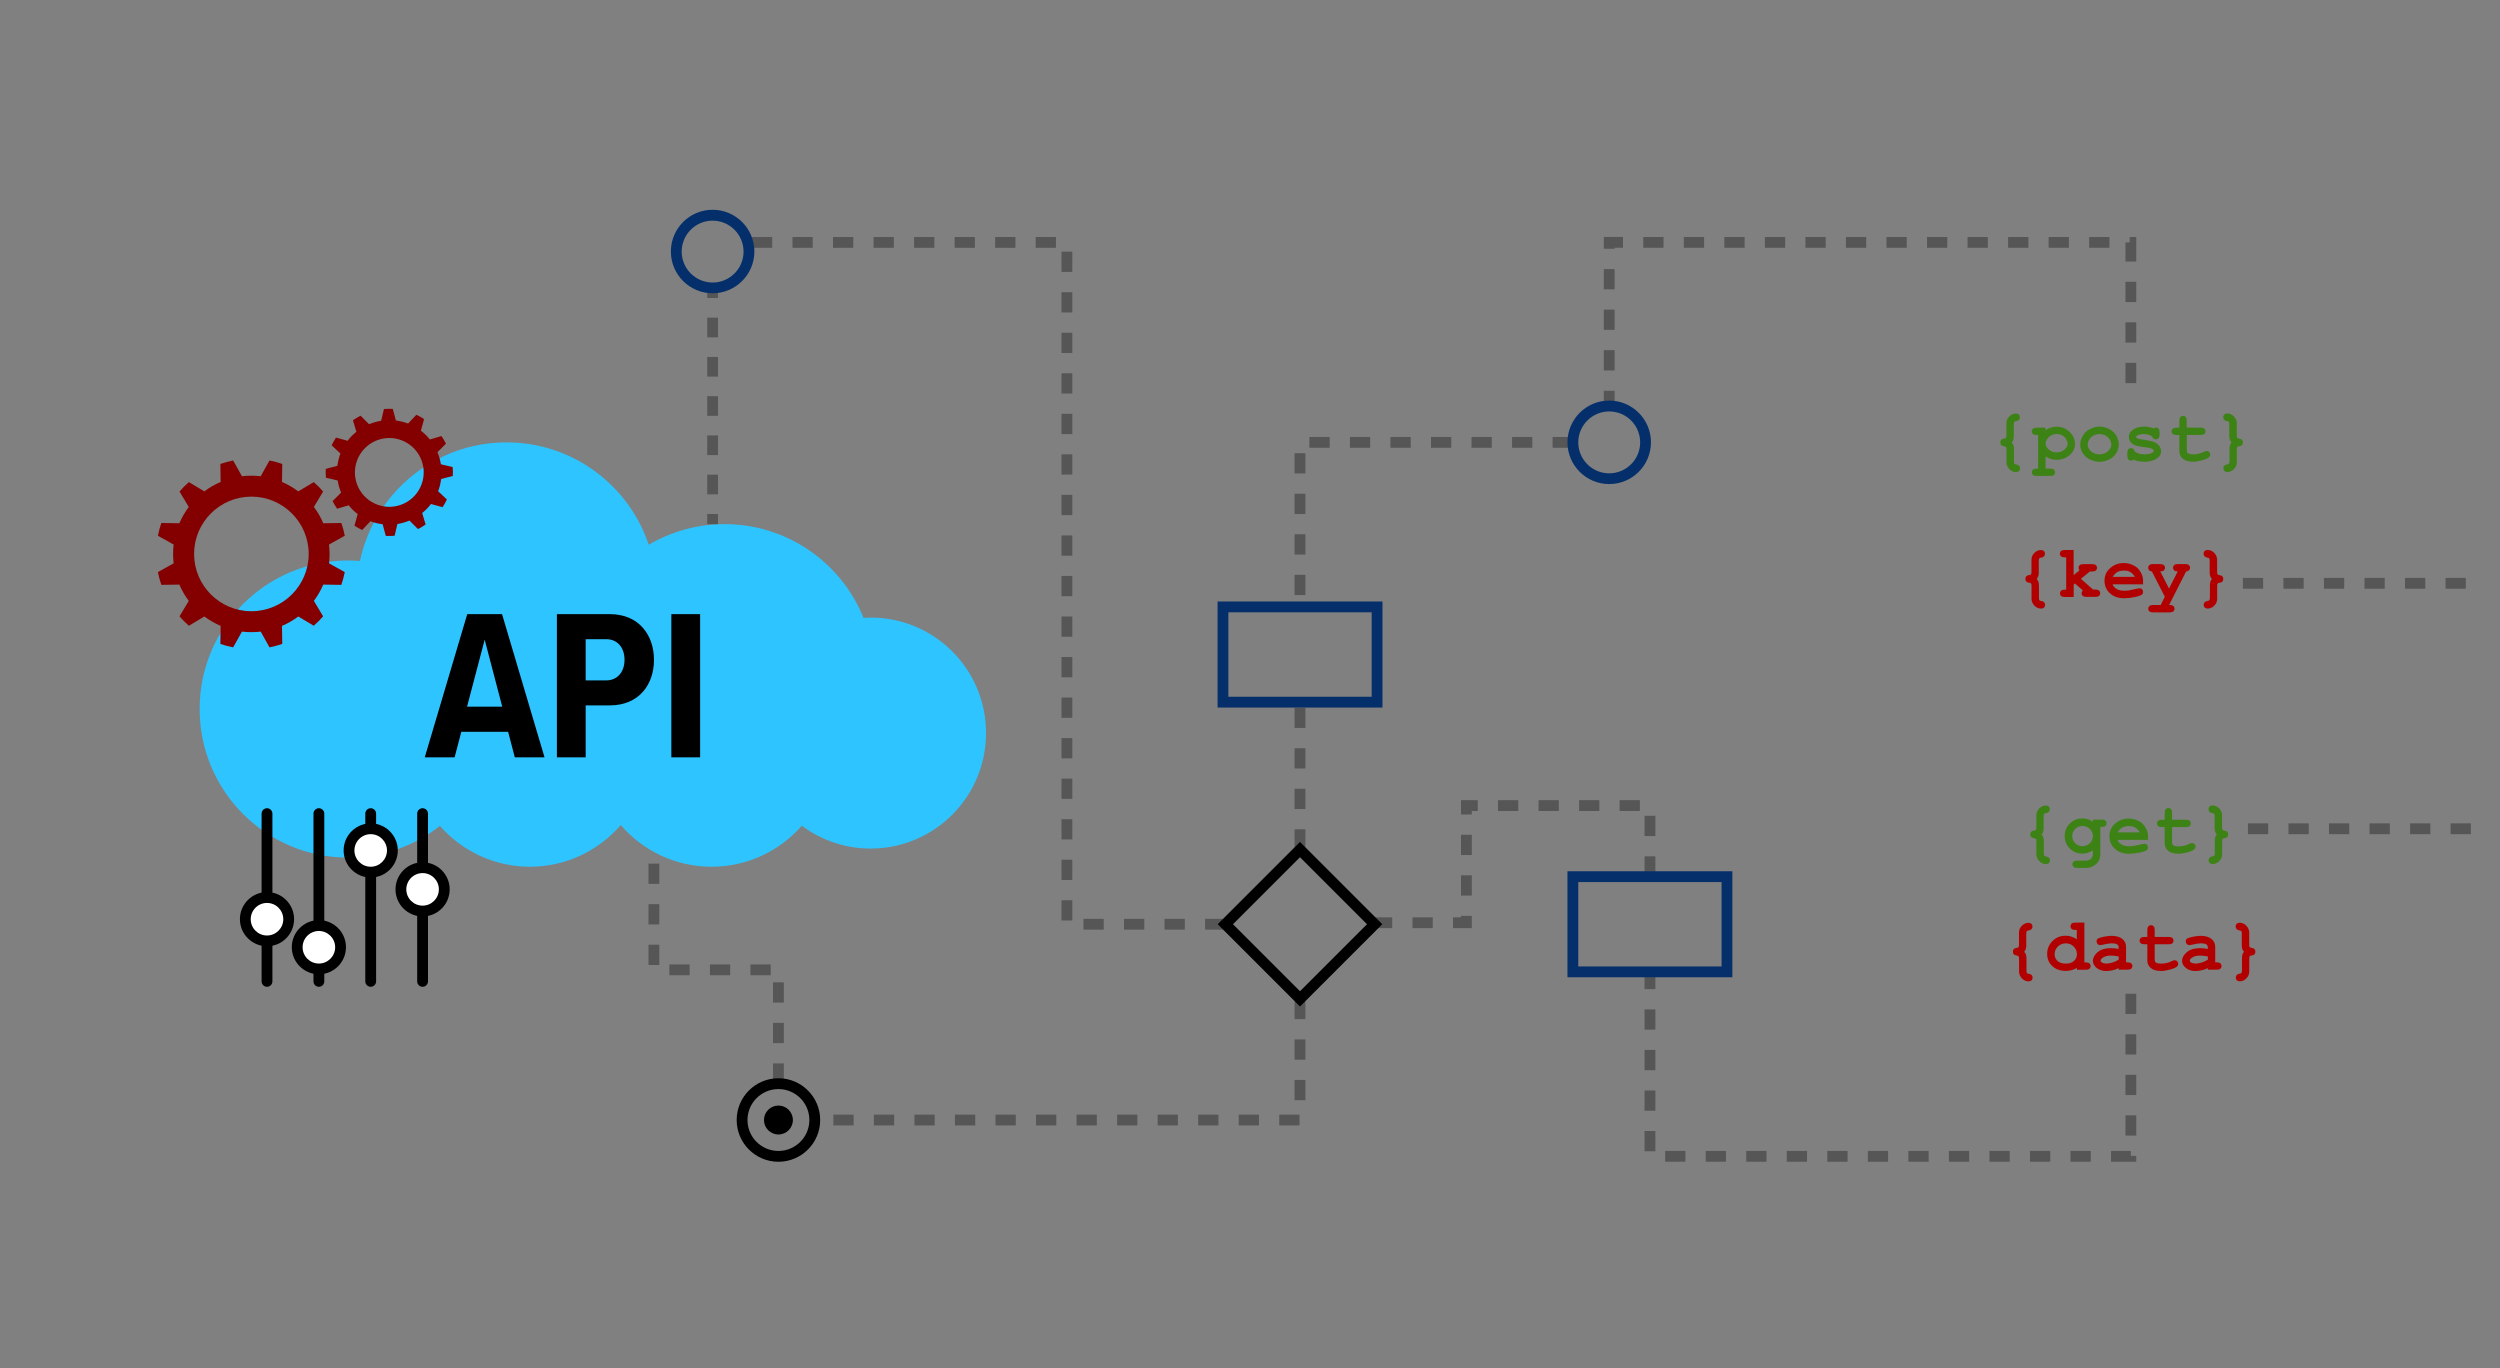 <?xml version="1.0" encoding="UTF-8"?>
<svg xmlns="http://www.w3.org/2000/svg" xmlns:xlink="http://www.w3.org/1999/xlink" version="1.1" x="0px" y="0px" viewBox="0 0 3700.4 2025.5" style="enable-background:new 0 0 3700.4 2025.5;" xml:space="preserve">
<rect x="0" y="0" width="3700.4" height="2025.5" fill="#808080" stroke="none"/>
<style type="text/css">
	.st0{fill:#2EC4FF;}
	.st1{fill:#B20000;}
	.st2{fill:#3D8214;}
	.st3{fill:#565656;}
	.st4{fill:#052F6B;}
	.st5{fill:#840000;}
	.st6{fill:#FFFFFF;}
</style>
<g id="Cloud">
	<path class="st0" d="M1288.6,914.1c-3.5,0-6.9,0.3-10.4,0.5c-32.9-81.4-112.6-138.8-205.7-138.8c-41,0-79.3,11.2-112.3,30.5   c-29.4-88-112.5-151.5-210.4-151.5c-106.6,0-195.7,75.2-217,175.5c-5.7-0.4-11.5-0.7-17.4-0.7c-121.5,0-219.9,98.5-219.9,219.9   c0,121.5,98.5,219.9,219.9,219.9c51.2,0,98.3-17.6,135.7-46.9c32.6,36.9,80.1,60.4,133.2,60.4c53.8,0,101.9-24,134.5-61.7   c32.6,37.8,80.7,61.7,134.5,61.7c53.3,0,101-23.6,133.5-60.7c28.5,21.2,63.6,33.8,101.8,33.8c94.4,0,170.9-76.5,170.9-170.9   C1459.6,990.6,1383,914.1,1288.6,914.1z"></path>
	<g>
		<path d="M762,1121l-9.9-37.8h-69.3l-9.9,37.8h-44.2l62.9-212h51.5l62.9,212H762z M717.4,946.8l-26.1,99.2h52.1L717.4,946.8z"></path>
		<path d="M824.3,1121V909h78.2c43.6,0,65.5,31.5,65.5,67.7c0,36.2-21.9,67.4-65.5,67.4h-35.6v76.9H824.3z M897.4,946.1h-30.5v61    h30.5c16.2,0,27-12.4,27-30.5C924.4,958.2,913.6,946.1,897.4,946.1z"></path>
		<path d="M993.7,1121V909h42.6v212H993.7z"></path>
	</g>
</g>
<g id="Text">
	<g>
		<path class="st1" d="M3014.7,857c1.3,1.5,2.2,2.9,2.6,4.3c0.5,1.4,0.7,3.6,0.7,6.7v17.5c0,1.5,0.3,2.5,0.8,3.1    c0.6,0.6,1.6,1,3.1,1.1c1.5,0.1,2.7,0.7,3.7,1.7c1,1,1.5,2.3,1.5,3.8c0,1.6-0.5,2.9-1.6,4c-1.1,1.1-2.5,1.6-4.2,1.6    c-2.4,0-4.7-0.6-6.9-1.9c-2.2-1.3-4.2-3.3-5.8-6.2c-1-1.9-1.6-4-1.6-6.5v-19.4c0-1.5-0.3-2.6-0.8-3.2c-0.5-0.6-1.6-1-3.2-1.2    c-1.6-0.2-2.9-0.8-3.8-1.7c-0.9-1-1.3-2.2-1.3-3.8c0-1.6,0.4-2.9,1.3-3.9c0.9-1,2.1-1.5,3.8-1.7c1.7-0.2,2.7-0.5,3-1    c0.6-0.7,0.9-1.8,0.9-3.3v-18.4c0-3.9,1.4-7.3,4.3-10.2c2.9-2.9,6.2-4.3,9.9-4.3c1.7,0,3.1,0.5,4.2,1.6c1.1,1.1,1.6,2.4,1.6,4    c0,1.5-0.5,2.7-1.5,3.8c-1,1-2.2,1.6-3.8,1.8c-1.5,0.1-2.5,0.5-2.9,1c-0.6,0.8-1,1.9-1,3.3V847c0,2.5-0.2,4.4-0.7,5.7    S3015.9,855.5,3014.7,857z"></path>
		<path class="st1" d="M3069.4,865.4v18.3h-12.9c-2.7,0-4.5-0.5-5.7-1.5s-1.7-2.4-1.7-4c0-1.6,0.6-2.9,1.7-3.9c1.1-1,3-1.5,5.6-1.5    h1.9V825h-1.9c-2.7,0-4.5-0.5-5.7-1.5s-1.7-2.4-1.7-4c0-1.6,0.6-2.9,1.7-3.9s3-1.5,5.7-1.5h12.9v37.1l8.6-6.9    c-0.9-1.5-1.3-2.8-1.3-3.8c0-1.6,0.6-3,1.7-4c1.1-1,3-1.5,5.6-1.5h12.6c2.6,0,4.5,0.5,5.7,1.5s1.7,2.4,1.7,4    c0,1.6-0.6,2.9-1.7,3.9s-3,1.5-5.7,1.5h-3.1l-13.4,10.8l18,15.9h3.2c2.6,0,4.5,0.5,5.7,1.5s1.7,2.4,1.7,4c0,1.6-0.6,2.9-1.7,3.9    s-3,1.5-5.7,1.5h-12.7c-2.7,0-4.5-0.5-5.7-1.5s-1.7-2.4-1.7-4c0-1.4,0.6-2.8,1.8-4.1l-11.7-10.3L3069.4,865.4z"></path>
		<path class="st1" d="M3172.1,864.9h-45.2c1.1,2.9,3.2,5.2,6.1,6.9c2.9,1.8,6.9,2.6,11.8,2.6c4.1,0,9.5-0.9,16.3-2.6    c2.8-0.7,4.7-1.1,5.8-1.1c1.5,0,2.7,0.5,3.7,1.6c1,1,1.5,2.3,1.5,3.9c0,1.4-0.5,2.7-1.6,3.7c-1.4,1.3-4.9,2.6-10.5,3.8    c-5.6,1.2-10.9,1.8-16,1.8c-8.8,0-15.9-2.5-21.1-7.5c-5.3-5-7.9-11.1-7.9-18.4c0-7.7,2.9-14,8.6-18.9c5.7-4.9,12.3-7.3,19.7-7.3    c4.5,0,8.6,0.8,12.3,2.4c3.7,1.6,6.5,3.3,8.4,5.1c2.6,2.7,4.7,5.9,6.4,9.8c1.1,2.7,1.7,5.9,1.7,9.5V864.9z M3159.9,853.9    c-1.7-3.2-3.9-5.5-6.6-7.1c-2.7-1.6-6-2.3-9.7-2.3c-3.7,0-6.9,0.8-9.7,2.3c-2.7,1.6-4.9,3.9-6.7,7.1H3159.9z"></path>
		<path class="st1" d="M3204.3,883.3l-19.1-37.4c-1.8-0.2-3.2-0.8-4.1-1.8c-0.9-1-1.4-2.2-1.4-3.7c0-1.6,0.6-3,1.7-4s3-1.5,5.7-1.5    h10c2.6,0,4.5,0.5,5.7,1.5s1.7,2.4,1.7,4c0,1.6-0.6,2.9-1.7,3.9s-2.9,1.5-5.3,1.5l13,25.3l12.9-25.3c-2.4,0-4.1-0.5-5.2-1.5    s-1.7-2.4-1.7-4c0-1.6,0.6-2.9,1.7-3.9s3-1.5,5.7-1.5h10.4c2.6,0,4.5,0.5,5.6,1.5s1.7,2.4,1.7,4c0,1.5-0.5,2.7-1.5,3.7    s-2.4,1.6-4.3,1.7l-25.2,49.7c2.8,0,4.6,0.3,5.4,0.8c1.7,1.1,2.6,2.7,2.6,4.7c0,1.6-0.6,2.9-1.7,3.9s-3,1.5-5.7,1.5h-24    c-2.7,0-4.5-0.5-5.7-1.5s-1.7-2.3-1.7-3.9c0-1.6,0.6-3,1.7-4s3-1.5,5.7-1.5h11L3204.3,883.3z"></path>
		<path class="st1" d="M3274,857c-1.3-1.5-2.1-2.9-2.6-4.3c-0.5-1.4-0.7-3.3-0.7-5.7v-17.5c0-1.5-0.3-2.5-0.8-3.1    c-0.6-0.6-1.6-1-3.1-1.2c-1.5-0.1-2.7-0.7-3.7-1.8c-1-1-1.5-2.3-1.5-3.8c0-1.6,0.5-2.9,1.6-4c1.1-1.1,2.5-1.6,4.2-1.6    c2.4,0,4.7,0.6,6.9,1.9c2.2,1.3,4.2,3.3,5.8,6.2c1,1.9,1.6,4,1.6,6.4V847c0,1.5,0.2,2.6,0.8,3.2c0.5,0.6,1.6,1,3.2,1.2    c1.6,0.2,2.9,0.8,3.8,1.7c0.9,1,1.3,2.3,1.3,3.9c0,1.6-0.4,2.8-1.3,3.8c-0.9,1-2.1,1.5-3.8,1.7c-1.7,0.2-2.7,0.5-3,1    c-0.6,0.7-0.9,1.8-0.9,3.3v19.4c0,4-1.4,7.4-4.3,10.3c-2.9,2.9-6.2,4.3-9.9,4.3c-1.7,0-3.1-0.5-4.2-1.6c-1.1-1.1-1.6-2.4-1.6-4    c0-1.5,0.5-2.7,1.5-3.8c1-1,2.2-1.6,3.8-1.8c1.5-0.1,2.5-0.5,2.9-1c0.6-0.8,1-1.9,1-3.3v-17.5c0-3.1,0.2-5.3,0.7-6.7    C3271.8,859.9,3272.7,858.5,3274,857z"></path>
	</g>
	<g>
		<path class="st2" d="M3021.9,1235.2c1.3,1.5,2.2,2.9,2.6,4.3c0.5,1.4,0.7,3.6,0.7,6.7v17.5c0,1.5,0.3,2.5,0.8,3.1    c0.6,0.6,1.6,1,3.1,1.1c1.5,0.1,2.7,0.7,3.7,1.7c1,1,1.5,2.3,1.5,3.8c0,1.6-0.5,2.9-1.6,4c-1.1,1.1-2.5,1.6-4.2,1.6    c-2.4,0-4.7-0.6-6.9-1.9c-2.2-1.3-4.2-3.3-5.8-6.2c-1-1.9-1.6-4-1.6-6.5v-19.4c0-1.5-0.3-2.6-0.8-3.2c-0.5-0.6-1.6-1-3.2-1.2    c-1.6-0.2-2.9-0.8-3.8-1.7c-0.9-1-1.3-2.2-1.3-3.8c0-1.6,0.4-2.9,1.3-3.9c0.9-1,2.1-1.5,3.8-1.7c1.7-0.2,2.7-0.5,3-1    c0.6-0.7,0.9-1.8,0.9-3.3v-18.4c0-3.9,1.4-7.3,4.3-10.2c2.9-2.9,6.2-4.3,9.9-4.3c1.7,0,3.1,0.5,4.2,1.6c1.1,1.1,1.6,2.4,1.6,4    c0,1.5-0.5,2.7-1.5,3.8s-2.2,1.6-3.8,1.8c-1.5,0.1-2.5,0.5-2.9,1c-0.6,0.8-1,1.9-1,3.3v17.5c0,2.5-0.2,4.4-0.7,5.7    C3024.1,1232.3,3023.2,1233.8,3021.9,1235.2z"></path>
		<path class="st2" d="M3097.8,1216.4v-3.3h12.9c2.6,0,4.5,0.5,5.7,1.5c1.1,1,1.7,2.4,1.7,4c0,1.6-0.6,2.9-1.7,3.9    c-1.1,1-3,1.5-5.7,1.5h-1.9v40.1c0,3.9-0.8,7.2-2.4,10.1c-1.6,2.9-4.1,5.4-7.5,7.4c-3.4,2.1-7.2,3.1-11.4,3.1h-12.5    c-2.7,0-4.5-0.5-5.7-1.5c-1.1-1-1.7-2.3-1.7-3.9c0-1.6,0.6-3,1.7-4c1.1-1,3-1.5,5.7-1.5h12.1c3.4,0,6-0.9,7.8-2.7    c1.9-1.8,2.8-4.1,2.8-6.9v-5.4c-2.4,1.6-4.9,2.8-7.4,3.5c-2.5,0.8-5.1,1.2-7.8,1.2c-7.5,0-13.8-2.5-18.8-7.5s-7.6-11.2-7.6-18.5    c0-7.4,2.5-13.6,7.6-18.6s11.3-7.5,18.8-7.5c2.8,0,5.5,0.4,8,1.2C3093.1,1213.6,3095.5,1214.8,3097.8,1216.4z M3097.8,1237.5    c0-4-1.5-7.6-4.5-10.5c-3-3-6.6-4.5-10.8-4.5s-7.8,1.5-10.8,4.5c-3,3-4.5,6.5-4.5,10.5c0,4.1,1.5,7.6,4.5,10.6    c3,3,6.6,4.4,10.8,4.4s7.8-1.5,10.8-4.4C3096.3,1245.1,3097.8,1241.6,3097.8,1237.5z"></path>
		<path class="st2" d="M3179.4,1243.1h-45.2c1.1,2.9,3.2,5.2,6.1,6.9c2.9,1.8,6.9,2.6,11.8,2.6c4.1,0,9.5-0.9,16.3-2.6    c2.8-0.7,4.7-1.1,5.8-1.1c1.5,0,2.7,0.5,3.7,1.6c1,1,1.5,2.3,1.5,3.9c0,1.4-0.5,2.7-1.6,3.7c-1.4,1.3-4.9,2.6-10.5,3.8    c-5.6,1.2-10.9,1.8-16,1.8c-8.8,0-15.9-2.5-21.1-7.5c-5.3-5-7.9-11.1-7.9-18.4c0-7.7,2.9-14,8.6-18.9c5.7-4.9,12.3-7.3,19.7-7.3    c4.5,0,8.6,0.8,12.3,2.4c3.7,1.6,6.5,3.3,8.4,5.1c2.6,2.7,4.7,5.9,6.4,9.8c1.1,2.7,1.7,5.9,1.7,9.5V1243.1z M3167.2,1232.1    c-1.7-3.2-3.9-5.5-6.6-7.1c-2.7-1.6-6-2.3-9.7-2.3c-3.7,0-6.9,0.8-9.7,2.3c-2.7,1.6-4.9,3.9-6.7,7.1H3167.2z"></path>
		<path class="st2" d="M3215,1224.2v22.1c0,2.4,0.5,3.9,1.5,4.7c1.5,1.2,4.2,1.8,8.1,1.8c5.6,0,10.8-1.2,15.6-3.6    c1.8-0.9,3.3-1.4,4.3-1.4c1.4,0,2.7,0.5,3.7,1.6c1.1,1.1,1.6,2.4,1.6,3.9c0,1.4-0.6,2.7-1.7,3.7c-1.8,1.7-5.2,3.2-10.4,4.6    c-5.2,1.4-9.5,2.1-13.1,2.1c-6.8,0-12-1.5-15.4-4.4c-3.4-3-5.1-6.6-5.1-10.9v-24.2h-4c-2.7,0-4.5-0.5-5.7-1.5    c-1.1-1-1.7-2.4-1.7-4c0-1.6,0.6-2.9,1.7-3.9c1.1-1,3-1.5,5.7-1.5h4v-9.9c0-2.7,0.5-4.5,1.5-5.7c1-1.1,2.4-1.7,4-1.7    c1.6,0,2.9,0.6,3.9,1.7c1,1.1,1.5,3,1.5,5.7v9.9h20.4c2.6,0,4.5,0.5,5.7,1.5c1.1,1,1.7,2.4,1.7,4c0,1.6-0.6,2.9-1.7,3.9    c-1.1,1-3,1.5-5.7,1.5H3215z"></path>
		<path class="st2" d="M3281.3,1235.2c-1.3-1.5-2.1-2.9-2.6-4.3c-0.5-1.4-0.7-3.3-0.7-5.7v-17.5c0-1.5-0.3-2.5-0.8-3.1    c-0.6-0.6-1.6-1-3.1-1.2c-1.5-0.1-2.7-0.7-3.7-1.8s-1.5-2.3-1.5-3.8c0-1.6,0.5-2.9,1.6-4c1.1-1.1,2.5-1.6,4.2-1.6    c2.4,0,4.7,0.6,6.9,1.9c2.2,1.3,4.2,3.3,5.8,6.2c1,1.9,1.6,4,1.6,6.4v18.4c0,1.5,0.2,2.6,0.8,3.2c0.5,0.6,1.6,1,3.2,1.2    c1.6,0.2,2.9,0.8,3.8,1.7c0.9,1,1.3,2.3,1.3,3.9c0,1.6-0.4,2.8-1.3,3.8c-0.9,1-2.1,1.5-3.8,1.7c-1.7,0.2-2.7,0.5-3,1    c-0.6,0.7-0.9,1.8-0.9,3.3v19.4c0,4-1.4,7.4-4.3,10.3c-2.9,2.9-6.2,4.3-9.9,4.3c-1.7,0-3.1-0.5-4.2-1.6c-1.1-1.1-1.6-2.4-1.6-4    c0-1.5,0.5-2.7,1.5-3.8s2.2-1.6,3.8-1.8c1.5-0.1,2.5-0.5,2.9-1c0.6-0.8,1-1.9,1-3.3v-17.5c0-3.1,0.2-5.3,0.7-6.7    C3279,1238.2,3279.9,1236.7,3281.3,1235.2z"></path>
	</g>
	<g>
		<path class="st2" d="M2977.7,655c1.3,1.5,2.2,2.9,2.6,4.3c0.5,1.4,0.7,3.6,0.7,6.7v17.5c0,1.5,0.3,2.5,0.8,3.1    c0.6,0.6,1.6,1,3.1,1.1c1.5,0.1,2.7,0.7,3.7,1.7c1,1,1.4,2.3,1.4,3.8c0,1.6-0.5,2.9-1.6,4c-1.1,1.1-2.5,1.6-4.2,1.6    c-2.4,0-4.7-0.6-6.9-1.9c-2.2-1.3-4.2-3.3-5.8-6.2c-1-1.9-1.6-4-1.6-6.5v-19.4c0-1.5-0.2-2.6-0.8-3.2c-0.5-0.6-1.6-1-3.2-1.2    c-1.6-0.2-2.9-0.8-3.8-1.7c-0.9-1-1.3-2.2-1.3-3.8c0-1.6,0.4-2.9,1.3-3.9c0.9-1,2.1-1.5,3.8-1.7c1.7-0.2,2.7-0.5,3-1    c0.6-0.7,0.9-1.8,0.9-3.3v-18.4c0-3.9,1.4-7.3,4.3-10.2c2.9-2.9,6.2-4.3,9.9-4.3c1.7,0,3.1,0.5,4.2,1.6c1.1,1.1,1.6,2.4,1.6,4    c0,1.5-0.5,2.7-1.4,3.8c-1,1-2.2,1.6-3.8,1.8c-1.5,0.1-2.5,0.5-2.9,1c-0.6,0.8-1,1.9-1,3.3v17.5c0,2.5-0.2,4.4-0.7,5.7    C2979.8,652.1,2979,653.5,2977.7,655z"></path>
		<path class="st2" d="M3027.8,675.6v18h6.6c2.6,0,4.5,0.5,5.7,1.5c1.1,1,1.7,2.4,1.7,4c0,1.6-0.6,2.9-1.7,3.9c-1.1,1-3,1.5-5.7,1.5    h-19.5c-2.7,0-4.5-0.5-5.7-1.5c-1.1-1-1.7-2.3-1.7-3.9c0-1.6,0.6-3,1.7-4c1.1-1,3-1.5,5.6-1.5h1.9v-49.7h-1.9    c-2.7,0-4.5-0.5-5.7-1.5c-1.1-1-1.7-2.4-1.7-4c0-1.6,0.6-2.9,1.7-3.9c1.1-1,3-1.5,5.7-1.5h12.9v3.8c2.6-1.8,5.2-3.1,8-3.9    c2.8-0.9,5.6-1.3,8.5-1.3c7.5,0,13.9,2.6,19.2,7.7c5.3,5.1,7.9,10.9,7.9,17.5c0,7.3-3.1,13.3-9.4,18c-5.2,3.9-11.1,5.9-17.7,5.9    c-2.8,0-5.6-0.4-8.4-1.2C3033.3,678.5,3030.6,677.3,3027.8,675.6z M3060.5,656.7c0-1.5-0.6-3.5-1.8-5.9c-1.2-2.4-3.1-4.4-5.6-6    c-2.5-1.6-5.5-2.4-8.9-2.4c-5.5,0-9.8,2.1-13.1,6.2c-2.2,2.8-3.3,5.6-3.3,8.2c0,2.9,1.6,5.8,4.7,8.6c3.1,2.8,7,4.2,11.6,4.2    c4.7,0,8.5-1.4,11.7-4.1C3058.9,662.7,3060.5,659.8,3060.5,656.7z"></path>
		<path class="st2" d="M3136.1,658.2c0,4.2-1.2,8.3-3.5,12.3c-2.3,4-5.8,7.1-10.5,9.5c-4.6,2.3-9.5,3.5-14.5,3.5    c-5,0-9.8-1.2-14.4-3.5c-4.6-2.3-8.1-5.5-10.5-9.4s-3.6-8.1-3.6-12.5c0-4.4,1.2-8.7,3.7-13c2.4-4.2,5.9-7.6,10.5-10    c4.6-2.4,9.3-3.7,14.3-3.7c5,0,9.8,1.2,14.5,3.7c4.6,2.5,8.1,5.8,10.5,10C3134.9,649.4,3136.1,653.8,3136.1,658.2z M3125.1,658.3    c0-3.5-1.3-6.8-3.8-9.8c-3.5-4-8-6-13.7-6c-5,0-9.1,1.6-12.5,4.8c-3.3,3.2-5,6.9-5,11.1c0,3.4,1.7,6.7,5,9.6    c3.4,3,7.5,4.5,12.4,4.5c4.9,0,9.1-1.5,12.5-4.5C3123.4,665,3125.1,661.7,3125.1,658.3z"></path>
		<path class="st2" d="M3185.4,645.8c-1.8-1.1-3.7-1.9-5.6-2.5c-2-0.6-4-0.8-6.2-0.8c-4.3,0-7.6,0.7-10.2,2.1    c-1.1,0.6-1.7,1.3-1.7,2c0,0.8,0.8,1.6,2.3,2.4c1.1,0.6,3.7,1.1,7.7,1.7c7.3,1,12.4,2,15.3,3c3.8,1.3,6.7,3.3,8.7,5.9    c2,2.6,3.1,5.4,3.1,8.3c0,3.9-1.7,7.2-5.2,9.9c-5,3.8-11.4,5.7-19.4,5.7c-3.2,0-6.1-0.3-8.8-0.8c-2.7-0.6-5.2-1.4-7.4-2.4    c-0.5,0.5-1.1,0.8-1.7,1.1c-0.6,0.3-1.2,0.4-1.9,0.4c-1.7,0-3.1-0.6-4.1-1.7c-1-1.1-1.5-3-1.5-5.7v-3.7c0-2.6,0.5-4.5,1.5-5.7    c1-1.1,2.4-1.7,4-1.7c1.3,0,2.4,0.4,3.3,1.1c0.9,0.7,1.6,2,2.1,3.8c1.7,1.4,3.7,2.5,6.1,3.2c2.4,0.7,5.1,1.1,8.2,1.1    c5,0,9-0.8,11.8-2.4c1.3-0.8,2-1.6,2-2.5c0-1.4-0.9-2.6-2.8-3.5c-1.9-0.9-5.8-1.7-11.8-2.4c-8.8-0.9-14.8-2.7-17.7-5.4    c-3-2.6-4.5-5.8-4.5-9.7c0-3.9,1.7-7.2,5-9.8c4.5-3.6,10.4-5.4,17.7-5.4c2.5,0,5,0.2,7.3,0.7c2.3,0.5,4.6,1.2,6.7,2.2    c0.7-0.5,1.3-0.9,1.9-1.1c0.6-0.2,1.1-0.4,1.6-0.4c1.5,0,2.8,0.6,3.8,1.7c1,1.1,1.5,3,1.5,5.7v2.7c0,2.4-0.3,4-0.9,4.9    c-1.1,1.6-2.7,2.5-4.7,2.5c-1.3,0-2.5-0.4-3.5-1.2C3186.3,648.3,3185.7,647.2,3185.4,645.8z"></path>
		<path class="st2" d="M3236.8,643.9V666c0,2.4,0.5,3.9,1.4,4.7c1.5,1.2,4.2,1.8,8.1,1.8c5.6,0,10.8-1.2,15.6-3.6    c1.8-0.9,3.3-1.4,4.3-1.4c1.4,0,2.7,0.5,3.7,1.6c1.1,1.1,1.6,2.4,1.6,3.9c0,1.4-0.6,2.7-1.7,3.7c-1.8,1.7-5.2,3.2-10.4,4.6    c-5.2,1.4-9.5,2.1-13.1,2.1c-6.8,0-12-1.5-15.4-4.4c-3.4-3-5.1-6.6-5.1-10.9v-24.2h-4c-2.7,0-4.5-0.5-5.7-1.5    c-1.1-1-1.7-2.4-1.7-4c0-1.6,0.6-2.9,1.7-3.9c1.1-1,3-1.5,5.7-1.5h4V623c0-2.6,0.5-4.5,1.5-5.7c1-1.1,2.4-1.7,4-1.7    c1.6,0,2.9,0.6,3.9,1.7c1,1.1,1.5,3,1.5,5.7v9.9h20.4c2.7,0,4.5,0.5,5.7,1.5c1.1,1,1.7,2.4,1.7,4c0,1.6-0.6,2.9-1.7,3.9    c-1.1,1-3,1.5-5.7,1.5H3236.8z"></path>
		<path class="st2" d="M3303,655c-1.3-1.5-2.1-2.9-2.6-4.3c-0.5-1.4-0.7-3.3-0.7-5.7v-17.5c0-1.5-0.3-2.5-0.8-3.1    c-0.6-0.6-1.6-1-3.1-1.2c-1.5-0.1-2.7-0.7-3.7-1.8c-1-1-1.4-2.3-1.4-3.8c0-1.6,0.5-2.9,1.6-4c1.1-1.1,2.5-1.6,4.2-1.6    c2.4,0,4.7,0.6,6.9,1.9c2.2,1.3,4.2,3.3,5.8,6.2c1,1.9,1.6,4,1.6,6.4v18.4c0,1.5,0.2,2.6,0.8,3.2c0.5,0.6,1.6,1,3.2,1.2    c1.6,0.2,2.9,0.8,3.8,1.7c0.9,1,1.3,2.3,1.3,3.9c0,1.6-0.4,2.8-1.3,3.8c-0.9,1-2.1,1.5-3.8,1.7c-1.7,0.2-2.7,0.5-3,1    c-0.6,0.7-0.9,1.8-0.9,3.3v19.4c0,4-1.4,7.4-4.3,10.3c-2.9,2.9-6.2,4.3-9.9,4.3c-1.7,0-3.1-0.5-4.2-1.6c-1.1-1.1-1.6-2.4-1.6-4    c0-1.5,0.5-2.7,1.4-3.8c1-1,2.2-1.6,3.8-1.8c1.5-0.1,2.5-0.5,2.9-1c0.6-0.8,1-1.9,1-3.3v-17.5c0-3.1,0.2-5.3,0.7-6.7    C3300.8,657.9,3301.7,656.5,3303,655z"></path>
	</g>
	<g>
		<path class="st1" d="M2996.2,1408.8c1.3,1.5,2.2,2.9,2.6,4.3c0.5,1.4,0.7,3.6,0.7,6.7v17.5c0,1.5,0.3,2.5,0.8,3.1    c0.6,0.6,1.6,1,3.1,1.1c1.5,0.1,2.7,0.7,3.7,1.7c1,1,1.5,2.3,1.5,3.8c0,1.6-0.5,2.9-1.6,4c-1.1,1.1-2.5,1.6-4.2,1.6    c-2.4,0-4.7-0.6-6.9-1.9c-2.2-1.3-4.2-3.3-5.8-6.2c-1-1.9-1.6-4-1.6-6.5v-19.4c0-1.5-0.3-2.6-0.8-3.2c-0.5-0.6-1.6-1-3.2-1.2    c-1.6-0.2-2.9-0.8-3.8-1.7c-0.9-1-1.3-2.2-1.3-3.8c0-1.6,0.4-2.9,1.3-3.9c0.9-1,2.1-1.5,3.8-1.7c1.7-0.2,2.7-0.5,3-1    c0.6-0.7,0.9-1.8,0.9-3.3v-18.4c0-3.9,1.4-7.3,4.3-10.2c2.9-2.9,6.2-4.3,9.9-4.3c1.7,0,3.1,0.5,4.2,1.6c1.1,1.1,1.6,2.4,1.6,4    c0,1.5-0.5,2.7-1.5,3.8c-1,1-2.2,1.6-3.8,1.8c-1.5,0.1-2.5,0.5-2.9,1c-0.6,0.8-1,1.9-1,3.3v17.5c0,2.5-0.2,4.4-0.7,5.7    S2997.5,1407.3,2996.2,1408.8z"></path>
		<path class="st1" d="M3085.2,1365.8v58.7h1.9c2.6,0,4.5,0.5,5.6,1.5c1.1,1,1.7,2.4,1.7,4c0,1.6-0.6,2.9-1.7,3.9s-3,1.5-5.7,1.5    h-12.9v-2.7c-2.5,1.5-5.1,2.6-7.9,3.3s-5.6,1.1-8.5,1.1c-8.3,0-14.9-2.4-20-7.2s-7.6-10.7-7.6-17.9c0-7.4,2.6-13.8,7.9-19.1    c5.3-5.3,11.8-7.9,19.4-7.9c2.9,0,5.7,0.4,8.4,1.3c2.8,0.9,5.5,2.2,8.2,3.9v-13.7h-1.9c-2.7,0-4.5-0.5-5.7-1.5s-1.7-2.3-1.7-3.9    c0-1.6,0.6-3,1.7-4s3-1.5,5.7-1.5H3085.2z M3074.2,1412.5c0-4.5-1.6-8.4-4.8-11.5c-3.2-3.2-7.1-4.7-11.7-4.7    c-4.6,0-8.5,1.6-11.7,4.7c-3.2,3.2-4.8,6.9-4.8,11.4c0,4,1.4,7.4,4.3,10c2.9,2.6,6.9,3.9,12.1,3.9c5.2,0,9.2-1.3,12.1-3.9    C3072.8,1419.7,3074.2,1416.5,3074.2,1412.5z"></path>
		<path class="st1" d="M3135.9,1435.5v-2.6c-2.8,1.5-5.8,2.6-9.1,3.3s-6.4,1.1-9.1,1.1c-5.9,0-10.7-1.6-14.4-4.7    c-3.7-3.1-5.5-6.6-5.5-10.4c0-4.6,2.4-8.9,7.1-12.9c4.7-4,11.2-5.9,19.5-5.9c3.3,0,7.2,0.4,11.5,1.1v-2.6c0-1.6-0.7-3-2.1-4    c-1.4-1-4.1-1.6-8.1-1.6c-3.3,0-7.5,0.6-12.7,1.9c-1.9,0.5-3.4,0.7-4.5,0.7c-1.5,0-2.7-0.5-3.7-1.6c-1-1.1-1.5-2.4-1.5-4.1    c0-0.9,0.2-1.7,0.5-2.4c0.4-0.7,0.9-1.2,1.5-1.6c0.6-0.4,2-0.9,4-1.5c2.7-0.8,5.5-1.4,8.3-1.8c2.8-0.4,5.4-0.7,7.7-0.7    c6.8,0,12.1,1.5,15.9,4.4c3.8,3,5.7,7,5.7,12.1v22.7h1.9c2.6,0,4.5,0.5,5.7,1.5s1.7,2.4,1.7,4c0,1.6-0.6,2.9-1.7,3.9    s-3,1.5-5.7,1.5H3135.9z M3135.9,1415.7c-4.4-0.9-8.5-1.3-12.2-1.3c-4.5,0-8.3,1.1-11.5,3.3c-2,1.4-3,2.8-3,4.2    c0,1,0.5,1.9,1.5,2.5c1.8,1.2,4.2,1.8,7.4,1.8c2.6,0,5.6-0.5,9-1.6c3.3-1,6.3-2.5,8.9-4.2V1415.7z"></path>
		<path class="st1" d="M3189.3,1397.7v22.1c0,2.4,0.5,3.9,1.5,4.7c1.5,1.2,4.2,1.8,8.1,1.8c5.6,0,10.8-1.2,15.6-3.6    c1.8-0.9,3.3-1.4,4.3-1.4c1.4,0,2.7,0.5,3.7,1.6c1.1,1.1,1.6,2.4,1.6,3.9c0,1.4-0.6,2.7-1.7,3.7c-1.8,1.7-5.2,3.2-10.4,4.6    c-5.2,1.4-9.5,2.1-13.1,2.1c-6.8,0-12-1.5-15.4-4.4c-3.4-3-5.1-6.6-5.1-10.9v-24.2h-4c-2.7,0-4.5-0.5-5.7-1.5s-1.7-2.4-1.7-4    c0-1.6,0.6-2.9,1.7-3.9s3-1.5,5.7-1.5h4v-9.9c0-2.6,0.5-4.5,1.5-5.7s2.4-1.7,4-1.7c1.6,0,2.9,0.6,3.9,1.7s1.5,3,1.5,5.7v9.9h20.4    c2.6,0,4.5,0.5,5.7,1.5s1.7,2.4,1.7,4c0,1.6-0.6,2.9-1.7,3.9s-3,1.5-5.7,1.5H3189.3z"></path>
		<path class="st1" d="M3267.9,1435.5v-2.6c-2.8,1.5-5.8,2.6-9.1,3.3s-6.4,1.1-9.1,1.1c-5.9,0-10.7-1.6-14.4-4.7    c-3.7-3.1-5.5-6.6-5.5-10.4c0-4.6,2.4-8.9,7.1-12.9c4.7-4,11.2-5.9,19.5-5.9c3.3,0,7.2,0.4,11.5,1.1v-2.6c0-1.6-0.7-3-2.1-4    c-1.4-1-4.1-1.6-8.1-1.6c-3.3,0-7.5,0.6-12.7,1.9c-1.9,0.5-3.4,0.7-4.5,0.7c-1.5,0-2.7-0.5-3.7-1.6c-1-1.1-1.5-2.4-1.5-4.1    c0-0.9,0.2-1.7,0.5-2.4c0.4-0.7,0.9-1.2,1.5-1.6c0.6-0.4,2-0.9,4-1.5c2.7-0.8,5.5-1.4,8.3-1.8c2.8-0.4,5.4-0.7,7.7-0.7    c6.8,0,12.1,1.5,15.9,4.4c3.8,3,5.7,7,5.7,12.1v22.7h1.9c2.6,0,4.5,0.5,5.7,1.5s1.7,2.4,1.7,4c0,1.6-0.6,2.9-1.7,3.9    s-3,1.5-5.7,1.5H3267.9z M3267.9,1415.7c-4.4-0.9-8.5-1.3-12.2-1.3c-4.5,0-8.3,1.1-11.5,3.3c-2,1.4-3,2.8-3,4.2    c0,1,0.5,1.9,1.5,2.5c1.8,1.2,4.2,1.8,7.4,1.8c2.6,0,5.6-0.5,9-1.6c3.3-1,6.3-2.5,8.9-4.2V1415.7z"></path>
		<path class="st1" d="M3321.5,1408.8c-1.3-1.5-2.1-2.9-2.6-4.3c-0.5-1.4-0.7-3.3-0.7-5.7v-17.5c0-1.5-0.3-2.5-0.8-3.1    c-0.6-0.6-1.6-1-3.1-1.2c-1.5-0.1-2.7-0.7-3.7-1.8c-1-1-1.5-2.3-1.5-3.8c0-1.6,0.5-2.9,1.6-4c1.1-1.1,2.5-1.6,4.2-1.6    c2.4,0,4.7,0.6,6.9,1.9c2.2,1.3,4.2,3.3,5.8,6.2c1,1.9,1.6,4,1.6,6.4v18.4c0,1.5,0.2,2.6,0.8,3.2c0.5,0.6,1.6,1,3.2,1.2    c1.6,0.2,2.9,0.8,3.8,1.7c0.9,1,1.3,2.3,1.3,3.9c0,1.6-0.4,2.8-1.3,3.8c-0.9,1-2.1,1.5-3.8,1.7c-1.7,0.2-2.7,0.5-3,1    c-0.6,0.7-0.9,1.8-0.9,3.3v19.4c0,4-1.4,7.4-4.3,10.3c-2.9,2.9-6.2,4.3-9.9,4.3c-1.7,0-3.1-0.5-4.2-1.6c-1.1-1.1-1.6-2.4-1.6-4    c0-1.5,0.5-2.7,1.5-3.8c1-1,2.2-1.6,3.8-1.8c1.5-0.1,2.5-0.5,2.9-1c0.6-0.8,1-1.9,1-3.3v-17.5c0-3.1,0.2-5.3,0.7-6.7    C3319.3,1411.7,3320.2,1410.3,3321.5,1408.8z"></path>
	</g>
</g>
<g id="Lines">
	<g>
		<rect x="1046.8" y="426.1" class="st3" width="16" height="15"></rect>
		<path class="st3" d="M1062.8,731.7h-16v-29.1h16V731.7z M1062.8,673.6h-16v-29.1h16V673.6z M1062.8,615.5h-16v-29.1h16V615.5z     M1062.8,557.4h-16v-29.1h16V557.4z M1062.8,499.3h-16v-29.1h16V499.3z"></path>
		<rect x="1046.8" y="760.8" class="st3" width="16" height="15"></rect>
	</g>
	<path class="st3" d="M1160.2,1604h-16v-30h16V1604z M1160.2,1544h-16v-30h16V1544z M1160.2,1484h-16v-30h16V1484z M1140.8,1443.5   h-30v-16h30V1443.5z M1080.8,1443.5h-30v-16h30V1443.5z M1020.8,1443.5h-30v-16h30V1443.5z M975.9,1428.3h-16v-30h16V1428.3z    M975.9,1368.3h-16v-30h16V1368.3z M975.9,1308.3h-16v-30h16V1308.3z"></path>
	<path class="st3" d="M3162,1719.6h-37.3v-16h29.3v7.3h8V1719.6z M3094.7,1719.6h-30v-16h30V1719.6z M3034.7,1719.6h-30v-16h30   V1719.6z M2974.7,1719.6h-30v-16h30V1719.6z M2914.7,1719.6h-30v-16h30V1719.6z M2854.7,1719.6h-30v-16h30V1719.6z M2794.7,1719.6   h-30v-16h30V1719.6z M2734.7,1719.6h-30v-16h30V1719.6z M2674.7,1719.6h-30v-16h30V1719.6z M2614.7,1719.6h-30v-16h30V1719.6z    M2554.7,1719.6h-30v-16h30V1719.6z M2494.7,1719.6h-30v-16h30V1719.6z M2450.2,1704.1h-16v-30h16V1704.1z M3162,1680.9h-16v-30h16   V1680.9z M2450.2,1644.1h-16v-30h16V1644.1z M3162,1620.9h-16v-30h16V1620.9z M2450.2,1584.1h-16v-30h16V1584.1z M3162,1560.9h-16   v-30h16V1560.9z M2450.2,1524.1h-16v-30h16V1524.1z M3162,1500.9h-16v-30h16V1500.9z M2450.2,1464.1h-16v-25.6h16V1464.1z"></path>
	<path class="st3" d="M2178.5,1373.8h-27.8v-16h11.8v-2.2h16V1373.8z M2120.7,1373.8h-30v-16h30V1373.8z M2060.7,1373.8h-26.1v-16   h26.1V1373.8z M2178.5,1325.6h-16v-30h16V1325.6z M2450.2,1297.5h-16v-30h16V1297.5z M2178.5,1265.6h-16v-30h16V1265.6z    M2450.2,1237.5h-16v-30h16V1237.5z M2178.5,1205.6h-16v-21.2h24.8v16h-8.8V1205.6z M2427.3,1200.4h-30v-16h30V1200.4z    M2367.3,1200.4h-30v-16h30V1200.4z M2307.3,1200.4h-30v-16h30V1200.4z M2247.3,1200.4h-30v-16h30V1200.4z"></path>
	<path class="st3" d="M1932.2,1257.5h-16v-30h16V1257.5z M1932.2,1197.5h-16v-30h16V1197.5z M1932.2,1137.5h-16v-30h16V1137.5z    M1932.2,1077.5h-16v-30h16V1077.5z"></path>
	<path class="st3" d="M1813.7,1376h-30v-16h30V1376z M1753.7,1376h-30v-16h30V1376z M1693.7,1376h-30v-16h30V1376z M1633.7,1376h-30   v-16h30V1376z M1587.2,1362.5h-16v-30h16V1362.5z M1587.2,1302.5h-16v-30h16V1302.5z M1587.2,1242.5h-16v-30h16V1242.5z    M1587.2,1182.5h-16v-30h16V1182.5z M1587.2,1122.5h-16v-30h16V1122.5z M1587.2,1062.5h-16v-30h16V1062.5z M1587.2,1002.5h-16v-30   h16V1002.5z M1587.2,942.5h-16v-30h16V942.5z M1587.2,882.5h-16v-30h16V882.5z M1587.2,822.5h-16v-30h16V822.5z M1587.2,762.5h-16   v-30h16V762.5z M1587.2,702.5h-16v-30h16V702.5z M1587.2,642.5h-16v-30h16V642.5z M1587.2,582.5h-16v-30h16V582.5z M1587.2,522.5   h-16v-30h16V522.5z M1587.2,462.5h-16v-30h16V462.5z M1587.2,402.5h-16v-30h16V402.5z M1563,366.8h-30v-16h30V366.8z M1503,366.8   h-30v-16h30V366.8z M1443,366.8h-30v-16h30V366.8z M1383,366.8h-30v-16h30V366.8z M1323,366.8h-30v-16h30V366.8z M1263,366.8h-30   v-16h30V366.8z M1203,366.8h-30v-16h30V366.8z M1143,366.8h-30v-16h30V366.8z"></path>
	<path class="st3" d="M1923.5,1665.8h-30v-16h30V1665.8z M1863.5,1665.8h-30v-16h30V1665.8z M1803.5,1665.8h-30v-16h30V1665.8z    M1743.5,1665.8h-30v-16h30V1665.8z M1683.5,1665.8h-30v-16h30V1665.8z M1623.5,1665.8h-30v-16h30V1665.8z M1563.5,1665.8h-30v-16   h30V1665.8z M1503.5,1665.8h-30v-16h30V1665.8z M1443.5,1665.8h-30v-16h30V1665.8z M1383.5,1665.8h-30v-16h30V1665.8z    M1323.5,1665.8h-30v-16h30V1665.8z M1263.5,1665.8h-30v-16h30V1665.8z M1932.2,1628.5h-16v-30h16V1628.5z M1932.2,1568.5h-16v-30   h16V1568.5z M1932.2,1508.5h-16v-30h16V1508.5z"></path>
	<path class="st3" d="M2389.9,601h-16v-22.6h16V601z M3162,567.1h-16v-30h16V567.1z M2389.9,548.3h-16v-30h16V548.3z M3162,507.1   h-16v-30h16V507.1z M2389.9,488.3h-16v-30h16V488.3z M3162,447.1h-16v-30h16V447.1z M2389.9,428.3h-16v-30h16V428.3z M3162,387.1   h-16v-28.3h6.3v-8h9.7V387.1z M2389.9,368.3h-16v-17.6h28.4v16h-12.4V368.3z M3122.3,366.8h-30v-16h30V366.8z M3062.3,366.8h-30   v-16h30V366.8z M3002.3,366.8h-30v-16h30V366.8z M2942.3,366.8h-30v-16h30V366.8z M2882.3,366.8h-30v-16h30V366.8z M2822.3,366.8   h-30v-16h30V366.8z M2762.3,366.8h-30v-16h30V366.8z M2702.3,366.8h-30v-16h30V366.8z M2642.3,366.8h-30v-16h30V366.8z    M2582.3,366.8h-30v-16h30V366.8z M2522.3,366.8h-30v-16h30V366.8z M2462.3,366.8h-30v-16h30V366.8z"></path>
	<path class="st3" d="M1932.2,880.8h-16v-30h16V880.8z M1932.2,820.8h-16v-30h16V820.8z M1932.2,760.8h-16v-30h16V760.8z    M1932.2,700.8h-16v-30h16V700.8z M2328.1,662.8h-30v-16h30V662.8z M2268.1,662.8h-30v-16h30V662.8z M2208.1,662.8h-30v-16h30   V662.8z M2148.1,662.8h-30v-16h30V662.8z M2088.1,662.8h-30v-16h30V662.8z M2028.1,662.8h-30v-16h30V662.8z M1968.1,662.8h-30v-16   h30V662.8z"></path>
	<path class="st3" d="M3649.8,871.4h-30v-16h30V871.4z M3589.8,871.4h-30v-16h30V871.4z M3529.8,871.4h-30v-16h30V871.4z    M3469.8,871.4h-30v-16h30V871.4z M3409.8,871.4h-30v-16h30V871.4z M3349.8,871.4h-30v-16h30V871.4z"></path>
	<path class="st3" d="M3657.3,1234.7h-30v-16h30V1234.7z M3597.3,1234.7h-30v-16h30V1234.7z M3537.3,1234.7h-30v-16h30V1234.7z    M3477.3,1234.7h-30v-16h30V1234.7z M3417.3,1234.7h-30v-16h30V1234.7z M3357.3,1234.7h-30v-16h30V1234.7z"></path>
</g>
<g id="Shapes">
	<path class="st4" d="M1054.8,434.1c-34.1,0-61.8-27.7-61.8-61.8s27.7-61.8,61.8-61.8c34.1,0,61.8,27.7,61.8,61.8   S1088.8,434.1,1054.8,434.1z M1054.8,326.6c-25.2,0-45.8,20.5-45.8,45.8c0,25.2,20.5,45.8,45.8,45.8c25.2,0,45.8-20.5,45.8-45.8   C1100.5,347.1,1080,326.6,1054.8,326.6z"></path>
	<g>
		<path d="M1152.2,1719.6c-34.1,0-61.8-27.7-61.8-61.8s27.7-61.8,61.8-61.8s61.8,27.7,61.8,61.8S1186.3,1719.6,1152.2,1719.6z     M1152.2,1612c-25.2,0-45.8,20.5-45.8,45.8s20.5,45.8,45.8,45.8c25.2,0,45.8-20.5,45.8-45.8S1177.5,1612,1152.2,1612z"></path>
		<circle cx="1152.2" cy="1657.8" r="21.4"></circle>
	</g>
	<path class="st4" d="M2046.3,1047.3h-244.1V890.3h244.1V1047.3z M1818.2,1031.3h212.1V906.3h-212.1V1031.3z"></path>
	<path d="M1924.2,1489.8L1802.4,1368l121.8-121.8L2046,1368L1924.2,1489.8z M1825,1368l99.2,99.2l99.2-99.2l-99.2-99.2L1825,1368z"></path>
	<path class="st4" d="M2564.2,1446.5h-244.1v-156.9h244.1V1446.5z M2336.1,1430.5h212.1v-124.9h-212.1V1430.5z"></path>
	<path class="st4" d="M2381.9,716.5c-34.1,0-61.8-27.7-61.8-61.8s27.7-61.8,61.8-61.8c34.1,0,61.8,27.7,61.8,61.8   S2416,716.5,2381.9,716.5z M2381.9,609c-25.2,0-45.8,20.5-45.8,45.8s20.5,45.8,45.8,45.8c25.2,0,45.8-20.5,45.8-45.8   S2407.2,609,2381.9,609z"></path>
</g>
<g id="Gear_1">
	<path class="st5" d="M510.3,793L487,806c0.5,4.6,0.8,9.2,0.8,13.9c0,4.7-0.3,9.4-0.8,13.9l23.3,13c-1.3,6.5-2.9,12.8-5.1,18.9   l-26.7-0.4c-3.7,8.6-8.4,16.7-13.9,24.1l13.7,22.9c-4.3,4.9-8.9,9.6-13.9,13.9l-22.9-13.7c-7.4,5.6-15.5,10.3-24.1,13.9l0.4,26.7   c-6.1,2.1-12.5,3.8-18.9,5.1l-13-23.3c-4.6,0.5-9.2,0.8-13.9,0.8c-4.7,0-9.4-0.3-13.9-0.8l-13,23.3c-6.5-1.3-12.8-2.9-18.9-5.1   l0.4-26.7c-8.6-3.7-16.7-8.4-24.1-13.9l-22.9,13.7c-4.9-4.3-9.6-8.9-13.9-13.9l13.7-22.9c-5.6-7.4-10.3-15.5-13.9-24.1l-26.7,0.4   c-2.1-6.1-3.8-12.5-5.1-18.9l23.3-13c-0.5-4.6-0.8-9.2-0.8-13.9c0-4.7,0.3-9.4,0.8-13.9l-23.3-13c1.3-6.5,2.9-12.8,5.1-18.9   l26.7,0.4c3.7-8.6,8.4-16.7,13.9-24.1l-13.7-22.9c4.3-4.9,8.9-9.6,13.9-13.9l22.9,13.7c7.4-5.6,15.5-10.3,24.1-13.9l-0.4-26.7   c6.1-2.1,12.5-3.8,18.9-5.1l13,23.3c4.6-0.5,9.2-0.8,13.9-0.8c4.7,0,9.4,0.3,13.9,0.8l13-23.3c6.5,1.3,12.8,2.9,18.9,5.1l-0.4,26.7   c8.6,3.7,16.7,8.4,24.1,13.9l22.9-13.7c4.9,4.3,9.6,8.9,13.9,13.9l-13.7,22.9c5.6,7.4,10.3,15.5,13.9,24.1l26.7-0.4   C507.4,780.2,509.1,786.5,510.3,793z M372.1,735.1c-46.8,0-84.8,38-84.8,84.8c0,46.8,38,84.8,84.8,84.8s84.8-38,84.8-84.8   C456.9,773.1,418.9,735.1,372.1,735.1z"></path>
</g>
<g id="Gear_2">
	<path class="st5" d="M670.2,704.5L653,709c-0.4,3-1,6.1-1.7,9.2c-0.8,3.1-1.7,6-2.8,8.9l13,12.2c-1.9,4-4,7.8-6.4,11.4l-17.2-4.7   c-3.8,5-8.2,9.5-13,13.3l5.1,17.1c-3.6,2.5-7.4,4.7-11.3,6.7l-12.6-12.6c-5.7,2.4-11.7,4.1-17.9,5.1l-4.1,17.4   c-4.3,0.4-8.7,0.4-13.1,0.2l-4.6-17.2c-3-0.4-6.1-1-9.2-1.7c-3.1-0.8-6-1.7-8.9-2.8l-12.2,13c-4-1.9-7.8-4-11.4-6.4l4.7-17.2   c-5-3.8-9.5-8.2-13.3-13L499,753c-2.5-3.6-4.7-7.4-6.7-11.3l12.6-12.6c-2.4-5.7-4.1-11.7-5.1-17.9l-17.4-4.1   c-0.4-4.3-0.4-8.7-0.2-13.1l17.2-4.6c0.4-3,1-6.1,1.7-9.2s1.7-6,2.8-8.9l-13-12.2c1.9-4,4-7.8,6.4-11.4l17.2,4.7   c3.8-5,8.2-9.5,13-13.3l-5.1-17.1c3.6-2.5,7.4-4.7,11.3-6.7l12.6,12.6c5.7-2.4,11.7-4.1,17.9-5.1l4.1-17.4   c4.3-0.4,8.7-0.4,13.1-0.2l4.6,17.2c3,0.4,6.1,1,9.2,1.7c3.1,0.8,6,1.7,8.9,2.8l12.2-13c4,1.9,7.8,4,11.4,6.4l-4.7,17.2   c5,3.8,9.5,8.2,13.3,13l17.1-5.1c2.5,3.6,4.7,7.4,6.7,11.3l-12.6,12.6c2.4,5.7,4.1,11.7,5.1,17.9l17.4,4.1   C670.4,695.7,670.5,700.1,670.2,704.5z M588.7,649.9c-27.2-6.9-54.9,9.6-61.8,36.9s9.6,54.9,36.9,61.8s54.9-9.6,61.8-36.9   S616,656.8,588.7,649.9z"></path>
</g>
<g id="Level_base">
	<path d="M625.5,1460.6c-4.4,0-8-3.6-8-8v-248.3c0-4.4,3.6-8,8-8s8,3.6,8,8v248.3C633.5,1457,629.9,1460.6,625.5,1460.6z"></path>
	<path d="M548.7,1460.6c-4.4,0-8-3.6-8-8v-248.3c0-4.4,3.6-8,8-8s8,3.6,8,8v248.3C556.7,1457,553.1,1460.6,548.7,1460.6z"></path>
	<path d="M472,1460.6c-4.4,0-8-3.6-8-8v-248.3c0-4.4,3.6-8,8-8s8,3.6,8,8v248.3C480,1457,476.4,1460.6,472,1460.6z"></path>
	<path d="M395.2,1460.6c-4.4,0-8-3.6-8-8v-248.3c0-4.4,3.6-8,8-8s8,3.6,8,8v248.3C403.2,1457,399.6,1460.6,395.2,1460.6z"></path>
	<g>
		<circle class="st6" cx="472" cy="1402.1" r="32.1"></circle>
		<path d="M472,1442.1c-22.1,0-40.1-18-40.1-40.1s18-40.1,40.1-40.1s40.1,18,40.1,40.1S494.1,1442.1,472,1442.1z M472,1378    c-13.3,0-24.1,10.8-24.1,24.1s10.8,24.1,24.1,24.1s24.1-10.8,24.1-24.1S485.2,1378,472,1378z"></path>
	</g>
	<g>
		<circle class="st6" cx="548.7" cy="1258.8" r="32.1"></circle>
		<path d="M548.7,1298.9c-22.1,0-40.1-18-40.1-40.1c0-22.1,18-40.1,40.1-40.1s40.1,18,40.1,40.1    C588.8,1280.9,570.8,1298.9,548.7,1298.9z M548.7,1234.7c-13.3,0-24.1,10.8-24.1,24.1c0,13.3,10.8,24.1,24.1,24.1    s24.1-10.8,24.1-24.1C572.8,1245.6,562,1234.7,548.7,1234.7z"></path>
	</g>
</g>
<g id="Level_1">
	<g>
		<circle class="st6" cx="395.2" cy="1360.6" r="32.1"></circle>
		<path d="M395.2,1400.6c-22.1,0-40.1-18-40.1-40.1c0-22.1,18-40.1,40.1-40.1s40.1,18,40.1,40.1    C435.3,1382.7,417.3,1400.6,395.2,1400.6z M395.2,1336.5c-13.3,0-24.1,10.8-24.1,24.1c0,13.3,10.8,24.1,24.1,24.1    s24.1-10.8,24.1-24.1C419.3,1347.3,408.5,1336.5,395.2,1336.5z"></path>
	</g>
</g>
<g id="Level_2">
	<g>
		<circle class="st6" cx="625.5" cy="1316.4" r="32.1"></circle>
		<path d="M625.5,1356.5c-22.1,0-40.1-18-40.1-40.1s18-40.1,40.1-40.1s40.1,18,40.1,40.1S647.6,1356.5,625.5,1356.5z M625.5,1292.3    c-13.3,0-24.1,10.8-24.1,24.1s10.8,24.1,24.1,24.1s24.1-10.8,24.1-24.1S638.8,1292.3,625.5,1292.3z"></path>
	</g>
</g>
</svg>
